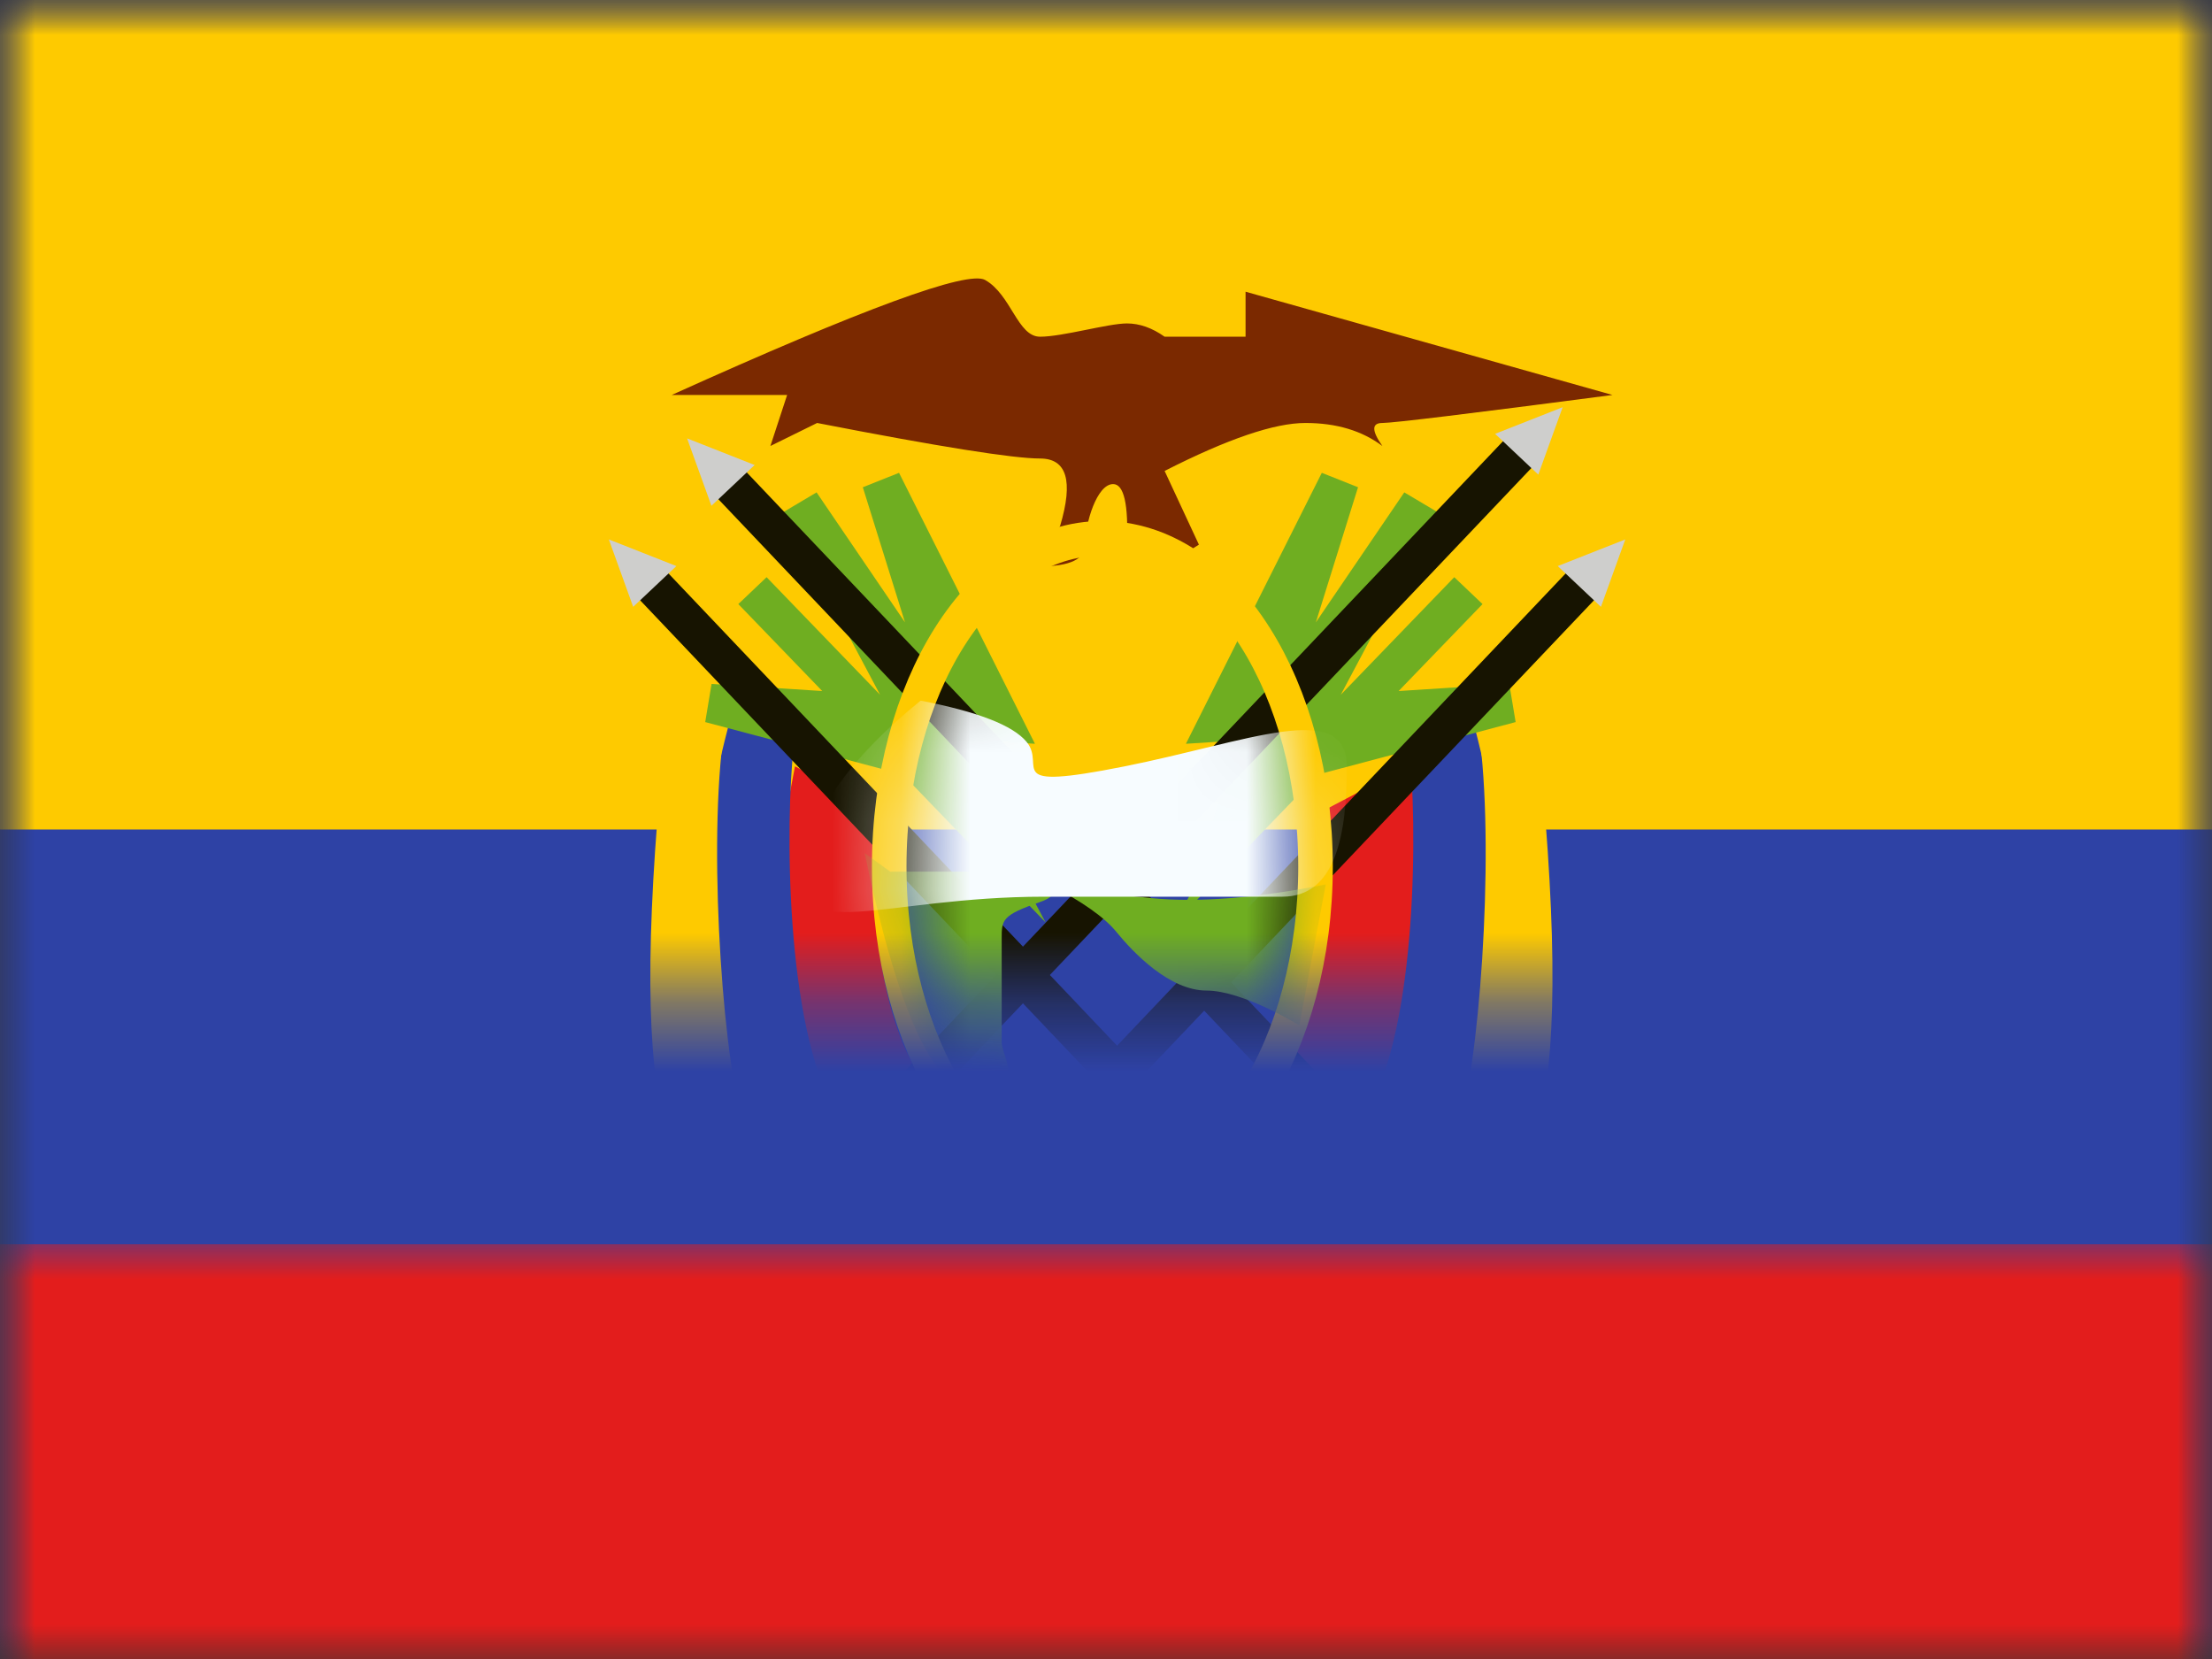 <?xml version="1.0" encoding="UTF-8"?>
<svg width="32px" height="24px" viewBox="0 0 32 24" version="1.1" xmlns="http://www.w3.org/2000/svg" xmlns:xlink="http://www.w3.org/1999/xlink">
    <rect x="0" y="0" width="32" height="24" fill="#333333" stroke="none"/>
    <title>flags/L/EC - Ecuador</title>
    <defs>
        <rect id="path-1" x="0" y="0" width="32" height="24"></rect>
        <rect id="path-3" x="0" y="0" width="32" height="24"></rect>
        <path d="M3.414,9.662 C4.979,9.662 6.248,7.647 6.248,5.162 C6.248,2.676 4.979,0.662 3.414,0.662 C1.85,0.662 0.581,2.676 0.581,5.162 C0.581,7.647 1.85,9.662 3.414,9.662 Z" id="path-5"></path>
    </defs>
    <g id="Symbols" stroke="none" stroke-width="1" fill="none" fill-rule="evenodd">
        <g id="flag">
            <mask id="mask-2" fill="white">
                <use xlink:href="#path-1"></use>
            </mask>
            <g id="mask"></g>
            <g id="contents" mask="url(#mask-2)">
                <mask id="mask-4" fill="white">
                    <use xlink:href="#path-3"></use>
                </mask>
                <use id="background" fill="#2E42A5" xlink:href="#path-3"></use>
                <rect id="top" fill="#FECA00" mask="url(#mask-4)" x="0" y="0" width="32" height="12"></rect>
                <rect id="bottom" fill="#E31D1C" mask="url(#mask-4)" x="0" y="18" width="32" height="6"></rect>
                <g id="mark" mask="url(#mask-4)">
                    <g transform="translate(8, 4)">
                        <path d="M1.717,1.714 C4.488,0.462 5.999,-0.092 6.251,0.05 C6.629,0.263 6.72,0.871 7.046,0.871 C7.372,0.871 8.029,0.679 8.303,0.679 C8.486,0.679 8.667,0.743 8.848,0.871 L10.019,0.871 L10.019,0.22 L15.327,1.714 C13.263,1.984 12.153,2.119 11.998,2.119 C11.842,2.119 11.842,2.23 11.998,2.452 C11.703,2.23 11.332,2.119 10.884,2.119 C10.436,2.119 9.757,2.35 8.848,2.813 L9.344,3.879 L8.848,4.193 L8.303,3.879 C8.326,3.295 8.26,3.003 8.103,3.003 C7.869,3.003 7.698,3.566 7.698,3.879 C7.698,4.088 7.48,4.193 7.046,4.193 L7.337,3.606 C7.53,2.957 7.433,2.633 7.046,2.633 C6.659,2.633 5.584,2.462 3.821,2.119 L3.145,2.452 L3.387,1.714 L1.717,1.714 Z" id="Path-434" fill="#7B2900"></path>
                        <g id="l" stroke-width="1" fill="none" transform="translate(1.133, 4.5)">
                            <path d="M6.788,9.555 C6.819,11.681 6.748,12.835 6.577,13.017 C6.319,13.289 6.006,13.017 5.6,13.017 C5.329,13.017 5.6,12.114 6.412,10.308 L6.412,10.308 Z M2.368,2.586 L3.629,3.248 C3.479,4.001 3.456,5.426 3.927,6.591 C4.242,7.367 4.994,8.061 6.182,8.673 C6.782,8.807 6.626,8.922 5.715,9.018 C4.348,9.163 3.017,8.732 2.368,7.274 C1.935,6.302 1.935,4.74 2.368,2.586 L2.368,2.586 Z" id="Combined-Shape" fill="#E31D1C"></path>
                            <path d="M6.541,10.059 C6.063,12.113 5.658,13.14 5.324,13.14 C5.024,13.14 5.084,12.987 5.18,12.808 L5.246,12.686 C5.289,12.604 5.324,12.522 5.324,12.45 C5.324,12.273 5.157,12.362 4.822,12.717 L4.822,12.717 L5.324,10.925 L6.032,10.059 Z M1.498,1.665 L2.351,2.275 C2.226,3.4 2.226,6.311 2.948,7.572 C3.429,8.413 4.725,9.01 6.835,9.363 C6.418,9.671 5.829,9.897 5.065,10.041 C3.92,10.257 1.737,8.975 1.193,6.798 C0.831,5.347 0.933,3.636 1.498,1.665 L1.498,1.665 Z" id="Combined-Shape" fill="#2E42A5"></path>
                            <path d="M5.928,10.219 C5.663,10.875 5.366,11.203 5.039,11.203 C4.548,11.203 5.039,10.916 4.553,10.916 C4.229,10.916 4.3,10.683 4.765,10.219 L4.765,10.219 Z M0.634,0.82 L1.488,1.43 C1.102,2.514 1.221,5.626 1.488,7.171 C1.665,8.201 2.594,9.027 4.273,9.647 C3.857,9.955 3.267,10.181 2.503,10.325 C1.358,10.541 0.634,9.045 0.365,7.171 C0.185,5.922 0.275,3.805 0.634,0.82 L0.634,0.82 Z" id="Combined-Shape" fill="#FECA00"></path>
                        </g>
                        <g id="l" stroke-width="1" fill="none" transform="translate(10.767, 11.25) scale(-1, 1) translate(-10.767, -11.25) translate(6.8, 4.5)">
                            <path d="M6.788,9.555 C6.819,11.681 6.748,12.835 6.577,13.017 C6.319,13.289 6.006,13.017 5.6,13.017 C5.329,13.017 5.6,12.114 6.412,10.308 L6.412,10.308 Z M2.368,2.586 L3.629,3.248 C3.479,4.001 3.456,5.426 3.927,6.591 C4.242,7.367 4.994,8.061 6.182,8.673 C6.782,8.807 6.626,8.922 5.715,9.018 C4.348,9.163 3.017,8.732 2.368,7.274 C1.935,6.302 1.935,4.74 2.368,2.586 L2.368,2.586 Z" id="Combined-Shape" fill="#E31D1C"></path>
                            <path d="M6.541,10.059 C6.063,12.113 5.658,13.14 5.324,13.14 C5.024,13.14 5.084,12.987 5.18,12.808 L5.246,12.686 C5.289,12.604 5.324,12.522 5.324,12.45 C5.324,12.273 5.157,12.362 4.822,12.717 L4.822,12.717 L5.324,10.925 L6.032,10.059 Z M1.498,1.665 L2.351,2.275 C2.226,3.4 2.226,6.311 2.948,7.572 C3.429,8.413 4.725,9.01 6.835,9.363 C6.418,9.671 5.829,9.897 5.065,10.041 C3.92,10.257 1.737,8.975 1.193,6.798 C0.831,5.347 0.933,3.636 1.498,1.665 L1.498,1.665 Z" id="Combined-Shape" fill="#2E42A5"></path>
                            <path d="M5.928,10.219 C5.663,10.875 5.366,11.203 5.039,11.203 C4.548,11.203 5.039,10.916 4.553,10.916 C4.229,10.916 4.3,10.683 4.765,10.219 L4.765,10.219 Z M0.634,0.82 L1.488,1.43 C1.102,2.514 1.221,5.626 1.488,7.171 C1.665,8.201 2.594,9.027 4.273,9.647 C3.857,9.955 3.267,10.181 2.503,10.325 C1.358,10.541 0.634,9.045 0.365,7.171 C0.185,5.922 0.275,3.805 0.634,0.82 L0.634,0.82 Z" id="Combined-Shape" fill="#FECA00"></path>
                        </g>
                        <g id="grass" stroke-width="1" fill="none" transform="translate(1.133, 2.25)">
                            <polygon id="Path-441" fill="#6FAE21" fill-rule="nonzero" points="1.069 4.196 1.161 3.644 2.762 3.747 1.548 2.489 1.957 2.1 3.599 3.801 2.195 1.161 2.68 0.873 3.959 2.753 3.349 0.799 3.873 0.59 5.839 4.51 5.085 4.461 5.159 4.698 5.801 4.868 5.654 5.412 5.357 5.333 5.635 6.224 5.152 5.514 5.993 7.094 3.927 4.954"></polygon>
                            <polygon id="Path-441" fill="#6FAE21" fill-rule="nonzero" transform="translate(10.331, 3.842) scale(-1, 1) translate(-10.331, -3.842) " points="7.869 4.196 7.961 3.644 9.562 3.747 8.348 2.489 8.757 2.1 10.399 3.801 8.995 1.161 9.48 0.873 10.759 2.753 10.149 0.799 10.673 0.59 12.639 4.51 11.885 4.461 11.959 4.698 12.601 4.868 12.454 5.412 12.157 5.333 12.435 6.224 11.952 5.514 12.793 7.094 10.727 4.954"></polygon>
                        </g>
                        <g id="spear" stroke-width="1" fill="none" transform="translate(1.133, 3.375)">
                            <polygon id="Path-439" fill="#171401" fill-rule="nonzero" points="1.933 13.936 1.521 13.55 13.711 0.716 14.124 1.101"></polygon>
                            <polygon id="Path-440" fill="#CECECC" points="13.402 0.814 14.027 1.404 14.379 0.429"></polygon>
                            <polygon id="Path-440" fill="#CECECC" transform="translate(1.643, 13.796) rotate(-190) translate(-1.643, -13.796) " points="1.077 13.557 1.702 14.146 2.099 13.234"></polygon>
                        </g>
                        <g id="spear" stroke-width="1" fill="none" transform="translate(0.227, 1.462)">
                            <polygon id="Path-439" fill="#171401" fill-rule="nonzero" points="1.933 13.936 1.521 13.55 13.711 0.716 14.124 1.101"></polygon>
                            <polygon id="Path-440" fill="#CECECC" points="13.402 0.814 14.027 1.404 14.379 0.429"></polygon>
                            <polygon id="Path-440" fill="#CECECC" transform="translate(1.643, 13.796) rotate(-190) translate(-1.643, -13.796) " points="1.077 13.557 1.702 14.146 2.099 13.234"></polygon>
                        </g>
                        <g id="spear" stroke-width="1" fill="none" transform="translate(7.82, 10.688) scale(-1, 1) translate(-7.82, -10.688) translate(0.453, 3.375)">
                            <polygon id="Path-439" fill="#171401" fill-rule="nonzero" points="1.933 13.936 1.521 13.55 13.711 0.716 14.124 1.101"></polygon>
                            <polygon id="Path-440" fill="#CECECC" points="13.402 0.814 14.027 1.404 14.379 0.429"></polygon>
                            <polygon id="Path-440" fill="#CECECC" transform="translate(1.643, 13.796) rotate(-190) translate(-1.643, -13.796) " points="1.077 13.557 1.702 14.146 2.099 13.234"></polygon>
                        </g>
                        <g id="spear" stroke-width="1" fill="none" transform="translate(8.953, 9.225) scale(-1, 1) translate(-8.953, -9.225) translate(1.587, 1.913)">
                            <polygon id="Path-439" fill="#171401" fill-rule="nonzero" points="1.933 13.936 1.521 13.55 13.711 0.716 14.124 1.101"></polygon>
                            <polygon id="Path-440" fill="#CECECC" points="13.402 0.814 14.027 1.404 14.379 0.429"></polygon>
                            <polygon id="Path-440" fill="#CECECC" transform="translate(1.643, 13.796) rotate(-190) translate(-1.643, -13.796) " points="1.077 13.557 1.702 14.146 2.099 13.234"></polygon>
                        </g>
                        <rect id="Rectangle" fill="#B74E01" x="5.667" y="12.375" width="4.533" height="2.25"></rect>
                        <g id="inner" stroke-width="1" fill="none" transform="translate(4.533, 3.375)">
                            <mask id="mask-6" fill="white">
                                <use xlink:href="#path-5"></use>
                            </mask>
                            <path stroke="#FECA00" stroke-width="0.5" d="M3.414,0.412 C4.273,0.412 5.063,0.946 5.629,1.847 C6.164,2.695 6.498,3.866 6.498,5.162 C6.498,6.457 6.164,7.629 5.629,8.477 C5.063,9.377 4.273,9.912 3.414,9.912 C2.556,9.912 1.766,9.377 1.199,8.477 C0.665,7.629 0.331,6.457 0.331,5.162 C0.331,3.866 0.665,2.695 1.199,1.847 C1.766,0.946 2.556,0.412 3.414,0.412 Z"></path>
                            <path d="M0.346,5.235 L1.958,5.235 C2.697,5.399 2.882,5.545 2.513,5.674 C1.958,5.867 1.958,5.931 1.958,6.206 C1.958,6.482 1.958,7.49 1.958,7.705 C1.958,7.921 2.353,8.382 1.522,8.382 C0.968,8.382 0.452,7.243 -0.025,4.966 L0.346,5.235 Z" id="Path-442" fill="#6FAE21" mask="url(#mask-6)"></path>
                            <path d="M6.646,5.42 C5.647,5.618 4.806,5.683 4.122,5.618 C3.438,5.552 2.946,5.486 2.646,5.42 C3.122,5.668 3.446,5.896 3.615,6.104 C3.869,6.416 4.39,6.955 4.92,6.955 C5.45,6.955 6.264,7.458 6.264,7.458 C6.264,7.458 6.391,6.779 6.646,5.42 Z" id="Path-443" fill="#6FAE21" mask="url(#mask-6)"></path>
                            <path d="M0.785,2.761 C1.609,2.92 2.119,3.118 2.317,3.356 C2.615,3.714 1.925,4.071 3.724,3.714 C5.523,3.356 6.951,2.733 6.951,3.714 C6.951,4.694 6.793,5.597 6.019,5.597 C5.245,5.597 4.936,5.597 2.575,5.597 C0.214,5.597 -1.073,6.32 -0.907,5.158 C-0.797,4.383 -0.233,3.584 0.785,2.761 Z" id="Path-2" fill="#F7FCFF" mask="url(#mask-6)"></path>
                        </g>
                    </g>
                </g>
            </g>
        </g>
    </g>
</svg>